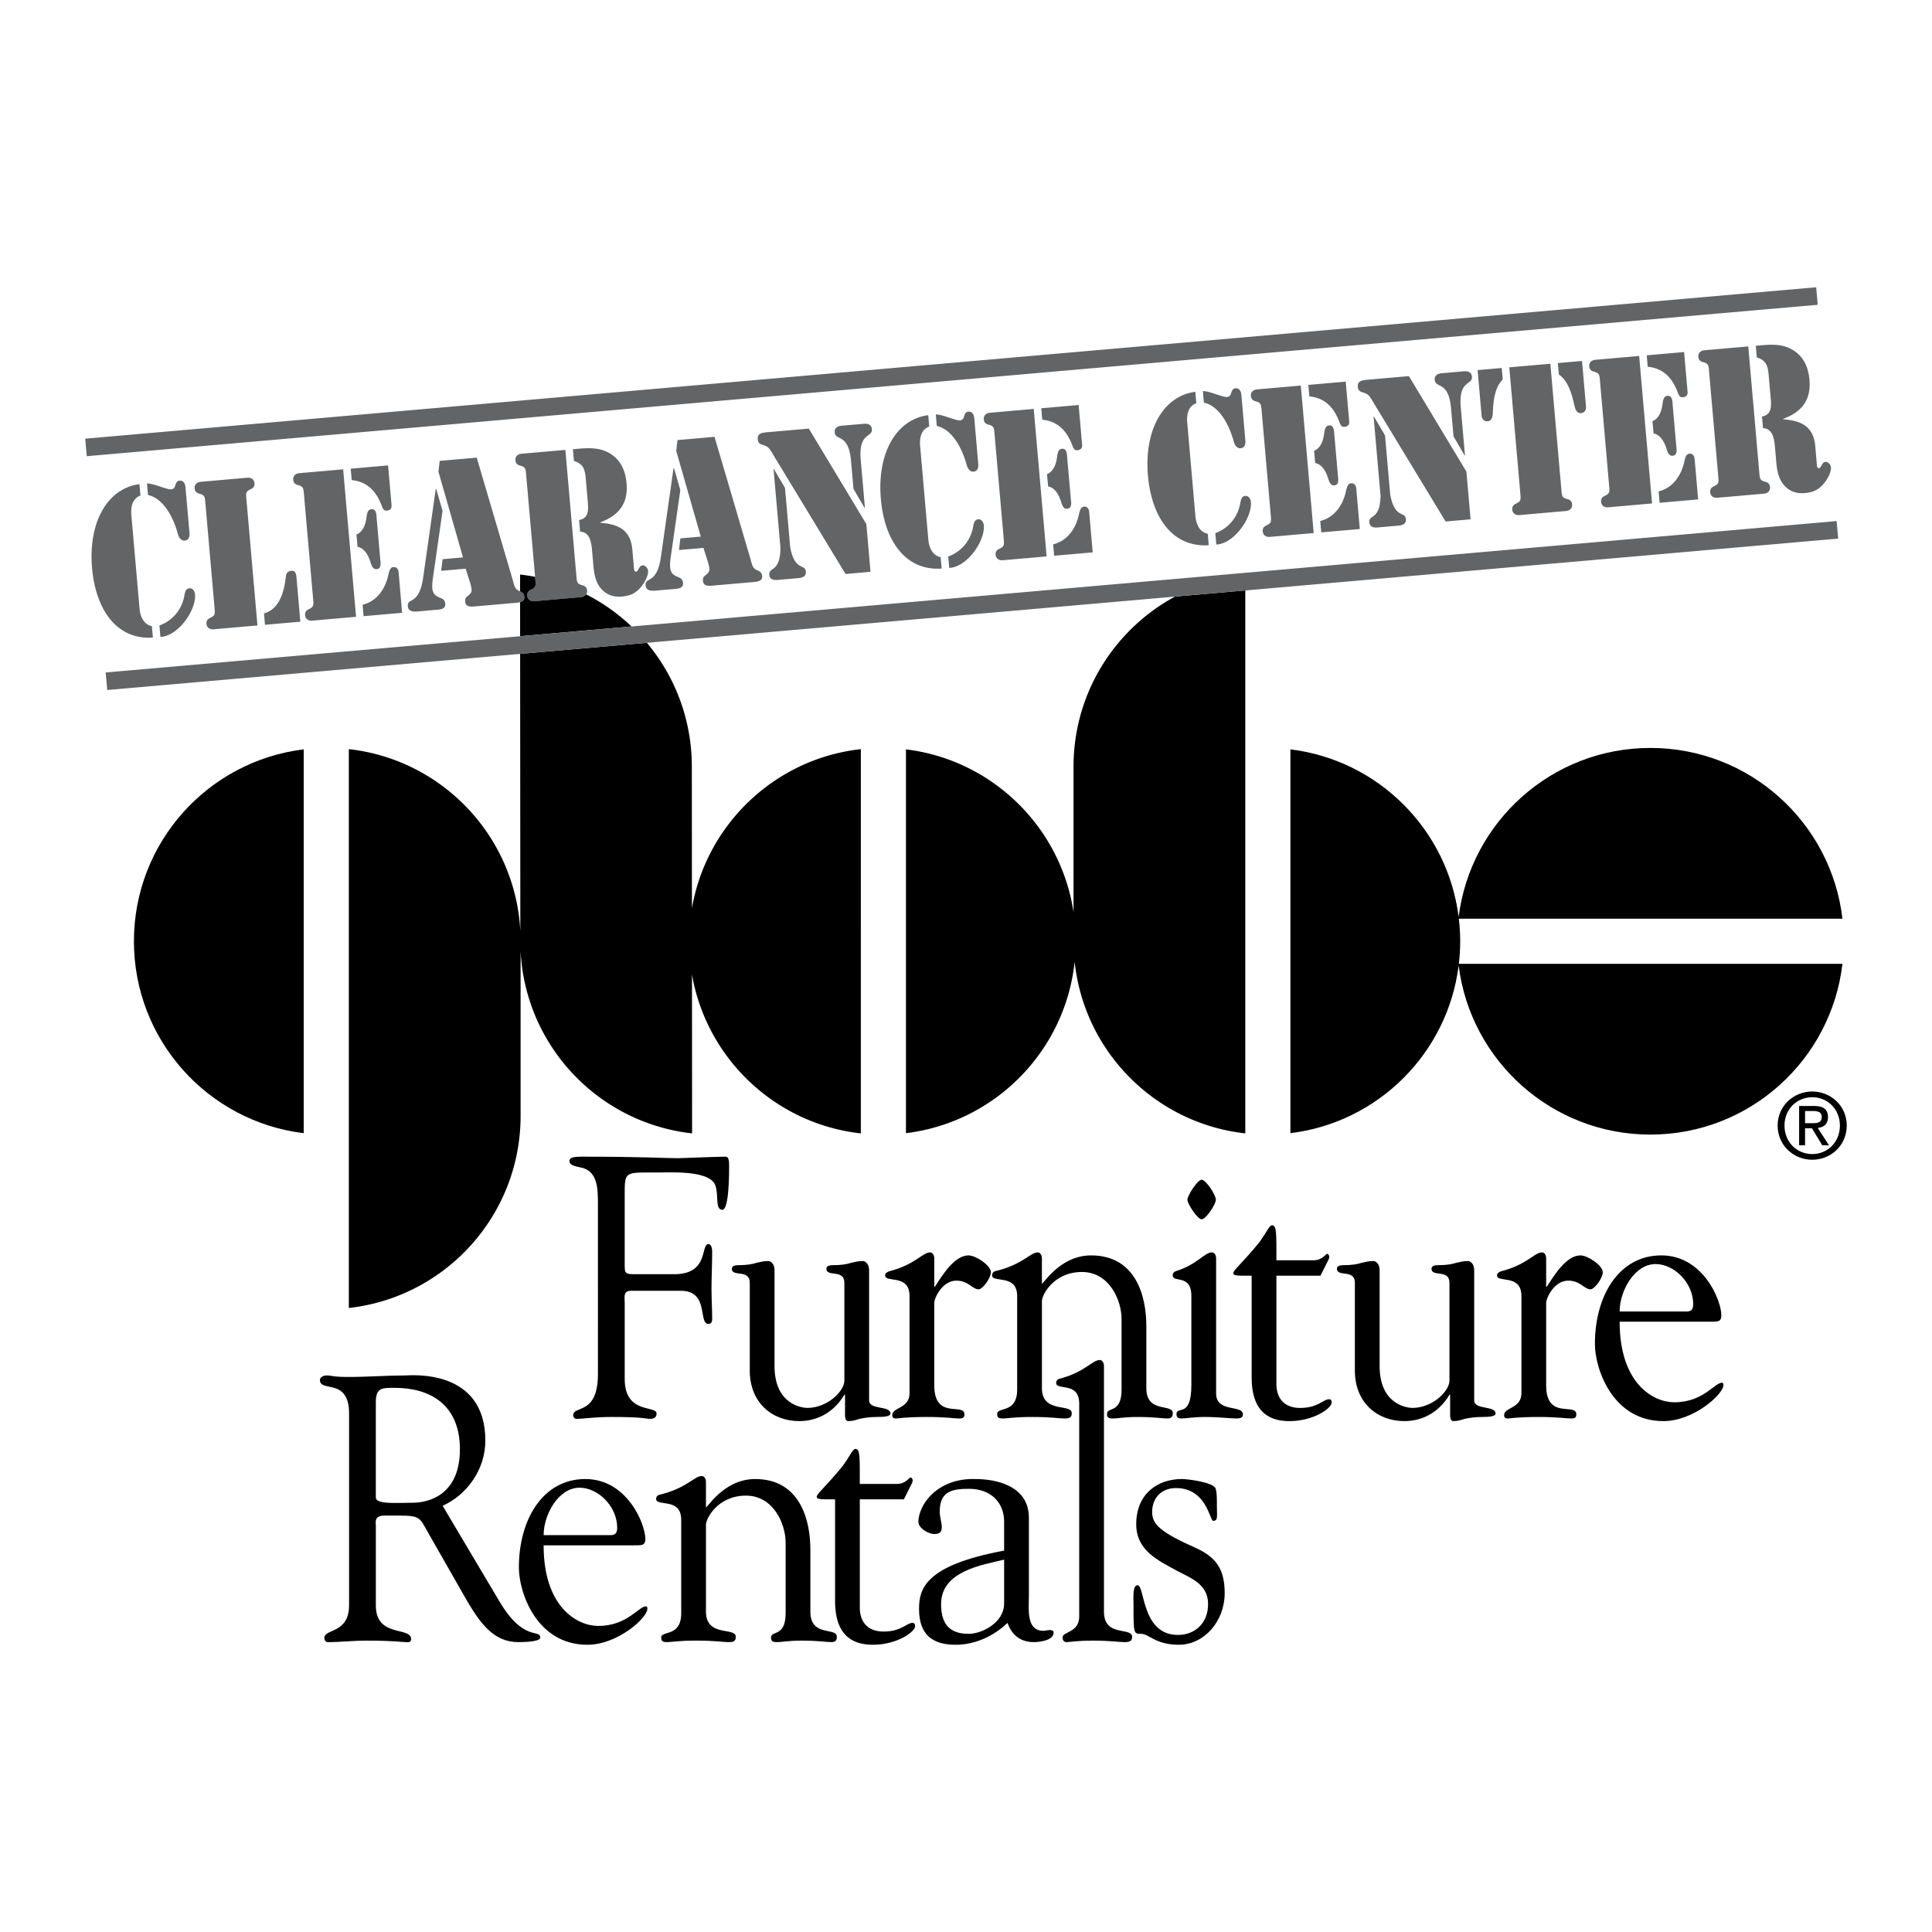 <svg xmlns="http://www.w3.org/2000/svg" width="2500" height="2500" viewBox="0 0 192.756 192.756"><g fill-rule="evenodd" clip-rule="evenodd"><path fill="#fff" d="M0 0h192.756v192.756H0V0z"/><path d="M13.362 93.911c0 9.857 7.396 17.988 16.94 19.146V74.764c-9.545 1.159-16.94 9.289-16.94 19.147zM145.684 93.91c0-.762-.049-1.512-.135-2.25h38.271c-1.115-9.592-9.268-17.038-19.158-17.038-9.832 0-17.941 7.357-19.133 16.866-1.096-8.74-8.035-15.662-16.785-16.724v38.292c8.75-1.062 15.689-7.984 16.785-16.724 1.191 9.509 9.301 16.866 19.133 16.866 9.891 0 18.043-7.445 19.158-17.038h-38.271c.086-.738.135-1.488.135-2.25zM49.808 159.738c2.435 4.133 4.092 2.742 4.092 3.645 0 .451-1.894.451-2.198.451-2.469 0-3.788-1.916-5.073-4.059l-3.754-6.576c-1.217-2.104-.71-1.992-4.498-1.992-1.082 0-.879.678-.879 1.053v7.93c0 3.23 3.518 2.066 3.518 3.344 0 .375-.305.301-.575.301-.304 0-1.082-.15-3.889-.15-1.286 0-2.571.15-3.856.15-.203 0-.338-.188-.338-.414 0-.939 2.469-.412 2.469-3.27v-19.127c0-3.607-2.909-2.066-2.909-3.344 0-.225.271-.451.676-.451.609 0 .44.15 2.165.15 1.962 0 3.889-.15 5.648-.15.541 0 8.016-.752 8.016 6.502 0 2.93-1.894 5.447-4.262 6.5l5.647 9.507z"/><path d="M37.497 149.404c0 .713 2.097.525 3.687.525 1.454 0 4.701-.676 4.701-5.336 0-4.584-3.146-6.125-6.46-6.125-1.218 0-1.928-.074-1.928 1.391v9.545z" fill="#fff"/><path d="M54.237 154.176c0 6.201 3.382 8.043 5.445 8.043 2.909 0 4.025-1.955 4.77-1.955.135 0 .135.15.135.264 0 .863-2.942 3.57-5.986 3.57-5.073 0-6.832-5.225-6.832-7.705 0-4.809 2.401-8.83 6.629-8.83 4.16 0 5.987 4.473 5.987 5.975 0 .676-.373.639-1.15.639h-8.998v-.001z"/><path d="M60.9 153.162c.474 0 .677-.188.677-.752 0-2.105-1.895-3.982-3.754-3.982-2.097 0-3.585 2.668-3.585 4.734H60.9z" fill="#fff"/><path d="M70.432 160.789c0 2.594 2.977 1.504 2.977 2.518 0 .451-.237.527-.744.527-.575 0-1.251-.15-3.213-.15-1.792 0-2.469.15-2.875.15-.439 0-.608-.076-.608-.451 0-.752 1.995 0 1.995-2.443v-9.318c0-2.254-2.502-1.277-2.502-2.066 0-.227.135-.377.304-.414 2.808-.676 3.484-1.879 4.262-1.879.203 0 .406.227.406.602v2.48c-.067.451 1.624-2.781 4.904-2.781 4.532 0 5.513 4.172 5.513 7.027v6.199c0 2.594 2.638 1.504 2.638 2.518 0 .451-.237.527-.575.527-.44 0-1.285-.15-2.942-.15-1.285 0-1.995.15-2.435.15s-.609-.076-.609-.451c0-.752 1.454 0 1.454-2.443v-7.025c0-1.879-1.218-4.697-3.957-4.697-2.841 0-4.024 2.328-3.991 2.93v8.64h-.002zM83.314 149.592c-1.59 0-1.826 0-1.826-.264 0-.301.846-.939 2.57-3.043.677-.902 1.015-1.729 1.285-1.729.474 0 .439.789.439 3.494h3.721c.846 0 1.218-.639 1.319-.639.169 0 .237.188.237.301 0 .15-.102.338-.203.525l-.676 1.354h-4.397v10.936c.068 1.541 1.015 2.254 2.368 2.254 1.792 0 2.3-.863 2.875-.863.135 0 .271.037.271.338 0 .562-1.827 1.842-4.194 1.842-1.556 0-3.788-.49-3.788-4.359v-10.147h-.001zM100.182 151.809c0-1.953-1.387-3.27-3.483-3.27-1.623 0-2.942.189-2.942 2.256 0 .562.203 1.127.203 1.539 0 .414-.102.715-.744.715-.575 0-1.59-.564-1.59-1.24.034-1.729 1.928-4.359 5.681-4.246 2.098 0 5.346.676 5.346 3.871v7.777c0 1.279-.305 3.496 1.453 3.496.135 0 .439-.076.576-.076.168 0 .439 0 .439.264 0 .789-1.488.939-1.963.939-1.318 0-2.197-.676-2.637-1.916-1.422 1.352-3.281 2.18-5.175 2.18-2.198 0-3.653-.902-3.653-3.57 0-1.992.575-4.359 8.488-5.824v-2.895h.001z"/><path d="M100.182 155.604c-2.164.527-6.29 1.129-6.29 4.436 0 2.141.981 2.969 2.773 2.969 1.218 0 3.517-1.053 3.517-3.045v-4.36z" fill="#fff"/><path d="M110.141 160.789c0 2.594 2.809 1.504 2.809 2.518 0 .451-.271.527-.779.527-.473 0-1.521-.15-3.111-.15-1.656 0-2.299.15-2.637.15-.271 0-.406-.15-.406-.488 0-.564 1.656-.451 1.656-2.066v-21.232c0-2.254-2.299-1.277-2.299-2.066 0-.227.135-.377.305-.414 2.604-.676 3.279-1.879 4.059-1.879.203 0 .404.227.404.602v24.498h-.001zM113.361 152.072c0-3.006 2.096-4.51 4.566-4.51.574 0 2.908.301 3.312.865.203.301.17 1.578.17 1.84 0 1.016.135 1.467-.373 1.467-.338 0-.641-3.27-3.719-3.27-1.32 0-2.367.863-2.367 2.404 0 1.24.879 2.029 4.43 3.607 1.928.902 2.807 2.066 2.807 4.473 0 2.818-2.062 5.148-4.564 5.148-2.369 0-2.977-1.09-3.789-1.09-.744 0-.744-.039-.744-3.008 0-.639-.102-1.84.406-1.84.744 0 .371 4.959 4.025 4.959 1.656 0 3.01-1.127 3.01-3.08 0-1.992-1.725-2.594-3.078-3.307-1.826-1.013-4.092-1.99-4.092-4.658zM62.326 125.852c0 1.277-.067 1.277 1.286 1.277h3.653c3.518 0 2.604-3.006 3.416-3.006.271 0 .372.414.372.715 0 1.314-.068 2.592-.068 3.795 0 .977.068 1.955.068 2.969 0 .338-.135.488-.372.488-1.049 0 .102-3.307-2.74-3.307h-5.005c-.778 0-.609.639-.609 1.203v7.59c0 3.57 3.18 2.594 3.18 3.457 0 .527-.507.527-.744.527s-.575-.189-3.721-.189c-1.725 0-2.908.189-3.517.189-.271 0-.338-.264-.338-.34 0-1.051 2.469.039 2.469-4.133V120.25c0-1.691 0-3.494-1.826-3.795-.271-.076-1.015-.15-1.015-.602 0-.301.203-.451 1.184-.451 6.393 0 8.151.15 9.572.15.676 0 3.788-.15 4.836-.15.271 0 .338.377.338.826 0 4.172-.474 4.473-.677 4.473-.812 0-.271-1.803-.812-2.668-.879-1.277-4.397-1.053-5.75-1.053-3.247 0-3.18-.15-3.18 2.367v6.505zM84.242 127.994c0-1.428-1.792-.525-1.792-1.428 0-.301.439-.338.608-.338.98 0 1.454-.113 1.826-.227.372-.074.676-.188 1.218-.188.135 0 .608.188.608.902v13.002c0 .977 2.131.488 2.131 1.314 0 .301-.71.338-1.251.338-.947 0-1.421.113-1.827.189-.372.111-.643.225-1.15.225-.271 0-.304-.414-.304-.564v-2.066h-.068c-1.048 1.768-2.706 2.631-4.498 2.631-2.706 0-4.938-1.842-4.938-5.035v-8.756c0-1.428-1.792-.525-1.792-1.428 0-.301.439-.338.609-.338.981 0 1.454-.113 1.827-.227.372-.074.676-.188 1.217-.188.135 0 .609.188.609.902v9.506c-.034 3.984 2.841 4.248 3.28 4.248 1.928 0 3.619-1.578 3.687-2.67v-9.804zM93.213 138.215c0 3.494 3.01 1.691 3.01 2.895 0 .338-.169.412-.541.412-.474 0-1.285-.15-3.18-.15-2.266 0-2.875.15-3.111.15-.271 0-.372-.111-.372-.338 0-.789 1.725-.639 1.725-2.18v-9.695c0-2.254-2.435-1.277-2.435-2.066 0-.225.271-.375.439-.414 2.604-.676 3.28-1.877 4.059-1.877.203 0 .406.225.406.6v2.818h.067c.71-1.09 1.928-3.119 3.348-3.119.711 0 2.232.979 2.232 1.691 0 .564-.812 1.691-1.219 1.691-.643 0-1.014-.865-2.231-.865-1.387 0-2.198 1.729-2.198 2.219v8.228h.001z"/><path d="M103.951 138.479c0 2.592 2.977 1.502 2.977 2.518 0 .451-.236.525-.744.525-.574 0-1.252-.15-3.213-.15-1.793 0-2.469.15-2.875.15-.439 0-.609-.074-.609-.451 0-.75 1.996 0 1.996-2.441v-9.32c0-2.254-2.502-1.277-2.502-2.066 0-.225.135-.375.303-.414 2.809-.676 3.484-1.877 4.262-1.877.203 0 .406.225.406.6v2.48c-.066.451 1.623-2.781 4.904-2.781 4.531 0 5.514 4.172 5.514 7.027v6.201c0 2.592 2.637 1.502 2.637 2.518 0 .451-.236.525-.574.525-.439 0-1.285-.15-2.943-.15-1.285 0-1.994.15-2.434.15-.441 0-.609-.074-.609-.451 0-.75 1.453 0 1.453-2.441v-7.027c0-1.879-1.217-4.697-3.957-4.697-2.84 0-4.023 2.33-3.99 2.932v8.64h-.002zM118.863 129.309c0-2.254-1.859-1.277-1.859-2.066 0-.225.135-.375.303-.414 2.166-.676 2.842-1.877 3.619-1.877.203 0 .406.225.406.6v13.49c0 1.918 2.672 1.09 2.672 2.068 0 .301-.203.412-.643.412-.711 0-1.758-.15-3.145-.15-1.084 0-1.963.15-2.334.15-.271 0-.475-.037-.508-.412 0-.939 1.488.488 1.488-2.932v-8.869h.001zM121.307 119.695c0 .451-.98 1.955-1.42 1.955-.406 0-1.42-1.541-1.42-1.955 0-.412 1.014-1.992 1.42-1.992.439 0 1.42 1.541 1.42 1.992zM124.877 127.279c-1.588 0-1.826 0-1.826-.262 0-.301.846-.939 2.57-3.045.678-.902 1.016-1.729 1.287-1.729.473 0 .439.789.439 3.496h3.719c.846 0 1.219-.641 1.32-.641.168 0 .236.189.236.301 0 .15-.102.34-.203.527l-.676 1.352h-4.396v10.936c.066 1.541 1.014 2.256 2.367 2.256 1.791 0 2.299-.865 2.875-.865.135 0 .27.037.27.338 0 .564-1.826 1.842-4.193 1.842-1.557 0-3.789-.488-3.789-4.359v-10.147zM144.613 127.994c0-1.428-1.793-.525-1.793-1.428 0-.301.439-.338.609-.338.98 0 1.453-.113 1.826-.227.371-.074.676-.188 1.217-.188.135 0 .609.188.609.902v13.002c0 .977 2.131.488 2.131 1.314 0 .301-.711.338-1.252.338-.947 0-1.42.113-1.826.189-.371.111-.643.225-1.15.225-.27 0-.305-.414-.305-.564v-2.066h-.066c-1.049 1.768-2.707 2.631-4.498 2.631-2.707 0-4.939-1.842-4.939-5.035v-8.756c0-1.428-1.791-.525-1.791-1.428 0-.301.439-.338.607-.338.982 0 1.455-.113 1.828-.227.371-.074.676-.188 1.217-.188.135 0 .609.188.609.902v9.506c-.035 3.984 2.84 4.248 3.279 4.248 1.928 0 3.619-1.578 3.688-2.67v-9.804zM154.26 138.215c0 3.494 3.01 1.691 3.01 2.895 0 .338-.168.412-.541.412-.473 0-1.285-.15-3.18-.15-2.266 0-2.873.15-3.111.15-.27 0-.371-.111-.371-.338 0-.789 1.725-.639 1.725-2.18v-9.695c0-2.254-2.436-1.277-2.436-2.066 0-.225.271-.375.439-.414 2.605-.676 3.281-1.877 4.059-1.877.203 0 .406.225.406.6v2.818h.068c.709-1.09 1.928-3.119 3.348-3.119.711 0 2.232.979 2.232 1.691 0 .564-.812 1.691-1.217 1.691-.643 0-1.016-.865-2.232-.865-1.387 0-2.199 1.729-2.199 2.219v8.228zM161.592 131.865c0 6.199 3.381 8.041 5.445 8.041 2.908 0 4.023-1.955 4.768-1.955.137 0 .137.15.137.264 0 .865-2.943 3.57-5.986 3.57-5.074 0-6.832-5.223-6.832-7.703 0-4.811 2.4-8.832 6.629-8.832 4.16 0 5.986 4.473 5.986 5.977 0 .676-.373.639-1.15.639h-8.997v-.001z"/><path d="M168.254 130.85c.475 0 .676-.188.676-.752 0-2.104-1.893-3.982-3.754-3.982-2.096 0-3.584 2.668-3.584 4.734h6.662z" fill="#fff"/><path d="M177.355 112.295c0-1.953 1.584-3.395 3.457-3.395 1.855 0 3.439 1.441 3.439 3.395 0 1.973-1.584 3.414-3.439 3.414-1.873 0-3.457-1.441-3.457-3.414z"/><path d="M180.812 115.141c1.539 0 2.756-1.207 2.756-2.846 0-1.611-1.217-2.826-2.756-2.826-1.557 0-2.773 1.215-2.773 2.826 0 1.639 1.217 2.846 2.773 2.846z" fill="#fff"/><path d="M180.092 114.268h-.594v-3.926h1.494c.928 0 1.387.342 1.387 1.117 0 .701-.441 1.008-1.018 1.08l1.117 1.729h-.666l-1.035-1.701h-.686v1.701h.001z"/><path d="M180.803 112.061c.506 0 .955-.035.955-.639 0-.486-.441-.576-.855-.576h-.811v1.215h.711z" fill="#fff"/><path d="M14.666 48.241c.62-.035 1.975.62 2.41.582.25-.021.341-.148.419-.413.078-.265.181-.432.415-.453.536-.047.588.563.597.662l.399 4.563c.009.099.062.708-.474.755-.351.031-.581-.286-.681-.654-.423-1.569-1.388-3.546-2.986-3.901l-.099-1.141zM18.899 58.693c.318-.028.529.271.561.625.107 1.616-1.709 4.154-3.455 4.227l-.1-1.141c1.258-.447 2.257-1.545 2.498-3.033.07-.343.145-.647.496-.678zM15.252 63.611c-3.686.243-5.712-2.89-6.065-6.923-.397-4.544 1.494-7.96 4.726-8.382l.1 1.141c-.785.267-.982 1.097-.91 1.923l.816 9.324c.072.826.41 1.609 1.233 1.775l.1 1.142zM25.686 62.401l-4.414.387c-.067.006-.622.015-.672-.556a.533.533 0 0 1 .322-.563c.566-.268.539-.384.476-1.112l-.902-10.308c-.063-.728-.057-.848-.662-1.013a.535.535 0 0 1-.414-.499c-.05-.57.498-.658.565-.664l4.732-.414c.067-.006.622-.015.672.556a.533.533 0 0 1-.322.563c-.566.268-.539.384-.476 1.112l1.095 12.511zM26.339 61.194c1.335-.335 1.984-1.779 2.175-3.639.046-.44.236-.576.587-.606.384-.034.451.337.483.711l.382 4.367-3.528.309-.099-1.142zM29.823 47.212l4.414-.386 1.287 14.714-4.415.386c-.066.006-.622.015-.672-.556a.534.534 0 0 1 .322-.563c.566-.267.539-.384.475-1.112l-.902-10.308c-.063-.728-.057-.847-.661-1.012a.535.535 0 0 1-.414-.499c-.05-.57.498-.658.566-.664zM34.989 46.76l3.729-.326.349 3.993c.008.099.025.474-.477.518-.284.025-.385-.165-.494-.452-.574-1.556-1.512-2.445-3.007-2.592l-.1-1.141zM35.564 53.331c.684-.278.934-1.072 1.019-1.833.055-.342.127-.665.479-.696.518-.045.497.67.51.827l.372 4.25c.014.157.159.858-.359.904-.351.03-.479-.276-.592-.603-.216-.734-.601-1.473-1.322-1.628l-.107-1.221zM36.177 60.334c1.337-.316 2.279-1.488 2.593-3.101.091-.306.164-.629.465-.655.535-.047.536.547.543.626l.344 3.935-3.846.337-.099-1.142zM44.153 50.974l-.983 6.866c-.162 1.223.101 1.537.695 1.782.279.114.524.212.558.605.048.551-.489.578-.823.607l-1.923.168c-.335.029-.938.062-.988-.508-.041-.472.245-.478.594-.726.332-.247.744-.739.939-2.163l1.251-8.812.05-.004.63 2.185zM57.159 44.821l.083-.007c1.087-.096 2.221-.234 3.274.249 1.177.551 1.84 1.583 1.988 3.077.231 2.259-.954 3.354-2.618 3.975l.003.04c1.51.125 2.977.513 3.192 2.595l.152 1.731c.015.177 0 .575.217.556.268-.023.268-.598.669-.633.218-.019.511.252.535.528.05.57-.438 1.346-.777 1.713-.52.601-1.108.811-1.827.874-.719.063-1.39-.097-1.962-.661-.647-.657-.807-1.515-.888-2.44l-.117-1.337c-.079-.905-.192-2.005-1.206-2.036l-.102-1.16c.894-.178.954-.837.87-1.801l-.208-2.38c-.086-.984-.312-1.439-1.179-1.72l-.099-1.163z" fill="#636466"/><path d="M67.877 48.898l-.983 6.865c-.163 1.223.101 1.537.695 1.783.28.114.524.212.558.605.048.551-.488.578-.823.607l-1.923.168c-.334.029-.938.062-.988-.508-.041-.472.245-.478.594-.726.333-.247.744-.739.939-2.164l1.251-8.811.05-.005.63 2.186z" fill="#636466"/><path d="M70.184 54.663l-2.441.213.134-1.161 2.041-.179-2.45-8.547.125-1.082 3.695-.323 3.596 12.213c.148.542.198.914.687 1.109.245.098.44.219.472.573.046.531-.558.564-.875.592l-4.164.364c-.334.029-.823.032-.868-.479-.027-.315.064-.422.27-.579.409-.333.464-.477.246-1.231l-.468-1.483zM77.177 46.796l.034-.003 1.108 1.885.52 5.941c.482 2.436 1.485 1.575 1.56 2.421.053.609-.636.63-.82.646l-1.906.167c-.184.016-.866.115-.92-.494-.074-.846 1.063-.172 1.116-2.655l-.692-7.908zM84.907 45.981c-.246-2.813-1.552-1.946-1.631-2.851-.048-.551.5-.638.667-.653l2.274-.199c.167-.015.723-.024.771.527.079.905-1.357.277-1.111 3.091l.418 4.78-.033.003-1.11-1.905-.245-2.793zM86.436 52.29l.416 4.76-2.491.218-7.206-11.877c-.315-.527-.425-.815-.996-.983-.294-.093-.519-.153-.557-.586-.052-.59.45-.634.799-.685l4.297-.375 5.738 9.528zM93.364 41.356c.62-.035 1.976.62 2.41.583.25-.022.34-.149.419-.414.078-.264.181-.432.415-.452.535-.047.587.563.597.661l.398 4.564c.01.098.062.708-.473.755-.351.03-.581-.287-.681-.654-.424-1.568-1.388-3.546-2.986-3.901l-.099-1.142zM97.598 51.809c.318-.028.529.271.561.625.107 1.616-1.709 4.153-3.456 4.227l-.1-1.141c1.258-.447 2.257-1.545 2.499-3.033.07-.343.144-.647.496-.678zM93.95 56.727c-3.686.243-5.712-2.89-6.065-6.923-.397-4.544 1.494-7.96 4.726-8.382l.1 1.141c-.786.267-.982 1.097-.91 1.924l.815 9.324c.072.826.41 1.609 1.233 1.775l.101 1.141zM98.721 41.185l4.414-.386 1.287 14.714-4.414.386c-.068.006-.623.015-.674-.556a.534.534 0 0 1 .322-.563c.566-.268.539-.384.477-1.112l-.903-10.307c-.064-.728-.057-.848-.662-1.013a.535.535 0 0 1-.414-.499c-.049-.57.498-.658.567-.664zM103.887 40.733l3.729-.326.35 3.994c.008.098.025.473-.477.517-.285.025-.385-.165-.494-.453-.574-1.555-1.512-2.444-3.008-2.591l-.1-1.141zM104.461 47.304c.684-.278.936-1.073 1.02-1.833.055-.342.127-.665.479-.696.518-.045.496.67.51.828l.373 4.25c.014.157.158.858-.359.903-.352.031-.479-.275-.592-.603-.217-.734-.602-1.474-1.322-1.628l-.109-1.221zM105.074 54.307c1.338-.315 2.279-1.488 2.594-3.102.09-.305.164-.628.465-.655.535-.047.535.547.543.626l.344 3.935-3.846.336-.1-1.14zM120.012 39.025c.619-.035 1.975.621 2.408.582.252-.022.342-.149.42-.413.078-.265.182-.432.416-.453.533-.047.588.563.596.662l.4 4.563c.008.099.061.708-.475.755-.35.031-.58-.286-.68-.654-.424-1.568-1.389-3.546-2.986-3.901l-.099-1.141zM124.244 49.478c.318-.028.529.271.561.625.107 1.616-1.709 4.154-3.455 4.227l-.1-1.141c1.258-.447 2.258-1.545 2.498-3.033.07-.344.145-.647.496-.678zM120.598 54.396c-3.686.243-5.713-2.89-6.064-6.923-.398-4.544 1.494-7.96 4.725-8.382l.1 1.141c-.785.267-.982 1.097-.908 1.923l.814 9.325c.072.826.41 1.609 1.234 1.775l.099 1.141zM125.367 38.854l4.414-.386 1.287 14.714-4.414.386c-.066.006-.623.015-.672-.556a.535.535 0 0 1 .322-.563c.564-.268.539-.384.475-1.112l-.902-10.308c-.062-.728-.057-.848-.66-1.013a.533.533 0 0 1-.414-.499c-.051-.569.498-.657.564-.663zM130.533 38.402l3.73-.326.35 3.993c.008.098.023.474-.479.518-.283.025-.385-.165-.494-.453-.574-1.555-1.512-2.444-3.006-2.591l-.101-1.141zM131.109 44.973c.684-.278.934-1.073 1.018-1.833.055-.342.129-.665.479-.696.52-.045.498.67.512.828l.371 4.249c.014.157.16.858-.359.903-.352.031-.479-.275-.592-.603-.215-.734-.6-1.474-1.322-1.628l-.107-1.22zM131.721 51.976c1.338-.315 2.279-1.488 2.594-3.101.092-.305.164-.629.465-.656.535-.046.537.548.543.627l.346 3.934-3.848.336-.1-1.14zM137.043 41.56l.035-.003 1.107 1.885.52 5.94c.482 2.436 1.486 1.575 1.561 2.421.053.61-.637.63-.82.646l-1.906.167c-.184.016-.865.115-.918-.495-.074-.846 1.062-.172 1.115-2.655l-.694-7.906zM144.773 40.745c-.246-2.813-1.551-1.945-1.631-2.851-.047-.551.5-.639.668-.653l2.273-.199c.168-.015.723-.023.771.527.078.905-1.357.277-1.111 3.09l.418 4.78-.033.003-1.111-1.905-.244-2.792zM146.303 47.053l.416 4.76-2.49.218-7.207-11.878c-.314-.527-.424-.815-.996-.983-.293-.093-.518-.152-.557-.585-.051-.59.451-.634.801-.684l4.297-.376 5.736 9.528zM150.582 36.649l4.096-.358 1.096 12.511c.062.728.057.848.66 1.013.225.06.391.224.414.499.051.57-.498.658-.564.664l-4.732.414c-.066.005-.621.015-.672-.556a.534.534 0 0 1 .322-.563c.564-.268.539-.384.475-1.112l-1.095-12.512zM158.24 40.597c.006.079-.002.575-.502.619-.469.041-.598-.463-.686-.892-.242-1.029-.59-2.308-1.521-2.959l-.102-1.141 2.408-.21.403 4.583zM147.422 36.925l2.406-.211.102 1.141c-.807.804-.928 2.123-.986 3.178-.012.438-.051.956-.52.997-.502.044-.596-.443-.602-.522l-.4-4.583zM159.125 35.901l4.414-.386 1.287 14.714-4.414.386c-.066.006-.621.015-.672-.556a.535.535 0 0 1 .322-.563c.566-.268.539-.384.475-1.112l-.9-10.308c-.064-.728-.059-.848-.662-1.013a.533.533 0 0 1-.414-.499c-.051-.569.498-.657.564-.663zM164.293 35.45l3.729-.327.35 3.994c.008.098.023.473-.479.517-.283.025-.385-.165-.494-.453-.574-1.555-1.51-2.444-3.006-2.591l-.1-1.14zM164.867 42.02c.684-.278.934-1.073 1.02-1.833.055-.342.127-.665.479-.696.518-.045.496.67.51.828l.371 4.249c.014.157.16.858-.359.903-.35.031-.479-.275-.592-.602-.215-.735-.6-1.474-1.32-1.629l-.109-1.22zM165.48 49.023c1.336-.315 2.279-1.488 2.592-3.101.092-.305.164-.629.465-.655.535-.047.537.547.545.626l.344 3.934-3.846.336-.1-1.14zM170.521 37.125c-.064-.728-.059-.848-.662-1.013a.533.533 0 0 1-.414-.499c-.051-.57.498-.658.564-.664l4.416-.386 1.094 12.511c.064.729.057.848.662 1.013a.535.535 0 0 1 .414.499c.049.57-.498.658-.566.664l-4.732.414c-.066.006-.621.015-.672-.556a.535.535 0 0 1 .322-.563c.566-.268.539-.384.475-1.112l-.901-10.308zM175.178 34.497l.084-.007c1.086-.095 2.221-.234 3.273.249 1.176.551 1.84 1.583 1.988 3.077.23 2.259-.955 3.354-2.619 3.975l.004.04c1.51.125 2.977.513 3.193 2.595l.15 1.731c.016.177 0 .575.217.556.268-.023.268-.599.67-.634.217-.019.51.253.535.528.049.57-.439 1.347-.777 1.713-.52.601-1.109.811-1.828.874s-1.389-.096-1.961-.661c-.646-.657-.807-1.516-.889-2.44l-.115-1.337c-.08-.905-.193-2.005-1.207-2.036l-.102-1.161c.895-.177.955-.837.871-1.801l-.209-2.38c-.086-.983-.311-1.439-1.178-1.721l-.1-1.16zM181.354 30.408l-.153-1.748L8.504 43.767l.153 1.748 172.697-15.107zM52.502 47.449c-.063-.729-.058-.848-.662-1.013a.535.535 0 0 1-.414-.499c-.05-.57.499-.658.565-.664l4.415-.386 1.095 12.511c.063.728.057.848.661 1.013.224.06.39.223.415.499.05.57-.499.658-.565.664l-4.732.414c-.067.006-.622.015-.672-.556a.534.534 0 0 1 .322-.563c.566-.268.539-.384.475-1.112l-.903-10.308zM46.46 56.738l-2.441.213.134-1.161 2.04-.179-2.449-8.547.124-1.082 3.696-.323 3.596 12.213c.148.542.198.914.687 1.109.244.098.44.219.471.573.047.531-.557.564-.875.592l-4.164.364c-.334.029-.823.032-.868-.479-.027-.315.064-.422.27-.579.409-.333.464-.477.247-1.231l-.468-1.483z" fill="#636466"/><path d="M52.317 59.556c.028.323-.185.462-.427.527l.002 3.392 11.116-.973a19.367 19.367 0 0 0-4.523-3.202c-.149.22-.427.268-.474.272l-4.732.414c-.067.006-.622.015-.672-.556a.534.534 0 0 1 .322-.563c.566-.268.539-.384.475-1.112l-.018-.203a18.904 18.904 0 0 0-1.498-.231L51.889 59c.224.097.399.224.428.556zM69.034 90.62l-.01-14.129a19.2 19.2 0 0 0-4.484-12.36l-12.646 1.106.02 27.681c-.48-9.473-7.794-17.142-17.11-18.177v55.756c9.64-1.07 17.136-9.244 17.136-19.168V94.892c.476 9.477 7.791 17.151 17.11 18.186l-.011-15.85c1.454 8.377 8.307 14.902 16.847 15.852V74.742c-8.55.949-15.409 7.487-16.852 15.878zM117.229 59.522c-6.027 3.262-10.123 9.636-10.123 16.969V91c-1.287-8.509-8.131-15.194-16.718-16.236v38.292c8.876-1.078 15.89-8.186 16.83-17.103.947 8.984 8.057 16.128 17.025 17.125V58.909l-7.014.613z"/><path fill="#636466" d="M183.395 53.734l-.155-1.748L10.544 67.092l.154 1.749 172.697-15.107z"/></g></svg>